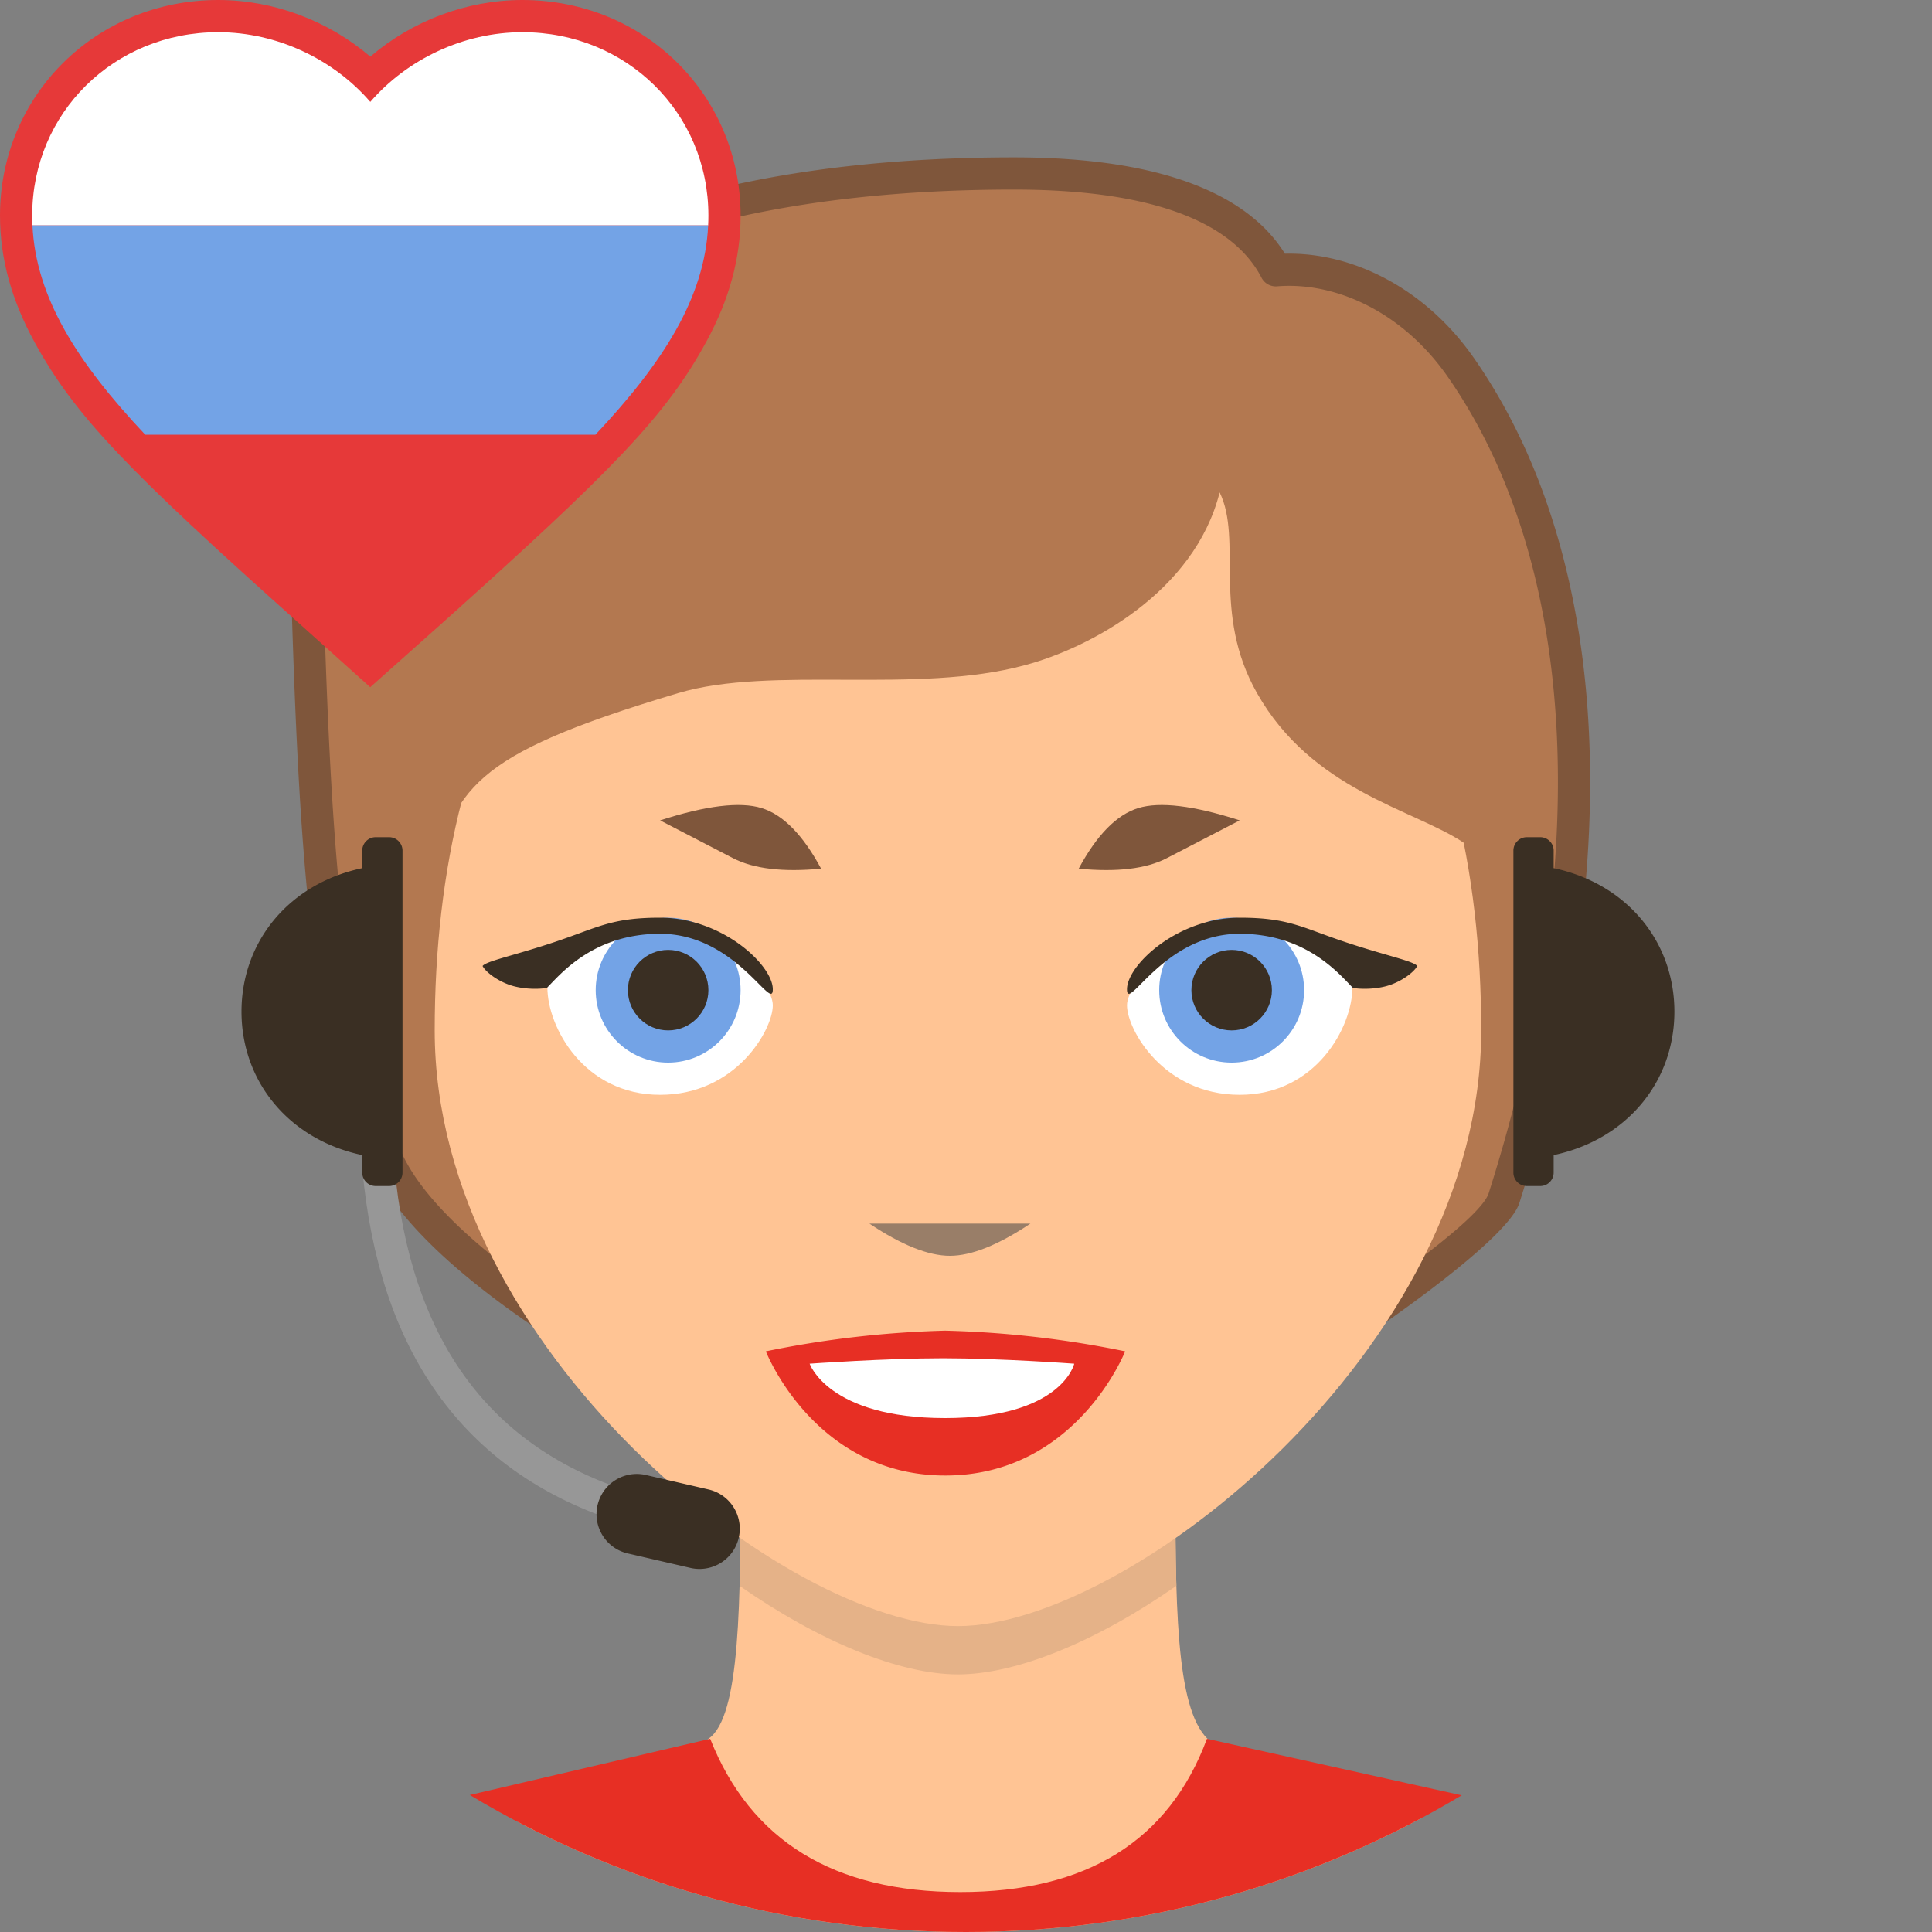 <svg xmlns="http://www.w3.org/2000/svg" width="120" height="120" viewBox="0 0 120 120"><rect x="0" y="0" width="120" height="120" fill="#808080" stroke="none"/><g fill="none" fill-rule="evenodd"><path fill="#FFC494" d="M32.157 113.162C40.478 117.53 49.951 120 60 120c10.27 0 19.939-2.58 28.39-7.129-4.203-.676-10.548-1.783-13.39-4.871-2-1.962-2-8.5-2-17 0-5.667.667-11.333 2-17H44c1.333 5.667 2 11.333 2 17 0 8.5 0 15.642-2 17-3.246 2.68-8.156 4.156-11.843 5.162z"/><path fill="#E72F24" d="M29.18 111.49C38.188 116.894 48.731 120 60 120c11.255 0 21.787-3.1 30.788-8.49L74.966 108c-2.366 6.347-7.472 9.52-15.318 9.52-7.846 0-13.025-3.173-15.537-9.52l-14.93 3.49z"/><path fill="#E5B288" d="M73.066 98.497C73 96.257 73 93.73 73 91c0-5.667.667-11.333 2-17H44c1.333 5.667 2 11.333 2 17 0 2.681 0 5.227-.063 7.5 4.974 3.471 9.951 5.5 13.563 5.5 3.613 0 8.591-2.03 13.566-5.503z"/><path fill="#B37850" fill-rule="nonzero" d="M24.135 72.22c-4.177-8.724-4.662-21.765-5.077-36.553-.172-6.14 3.684-11.434 11.942-17.15 7.092-4.917 17.81-7.743 31.977-7.743 11.842 0 15.27 4.085 16.267 6.013 3.47-.284 8.199 1.31 11.483 6.022 8.048 11.546 9.533 30.063 2.69 51.608-1.254 3.948-28.982 20.83-33.065 20.55-1.517-.104-31.29-12.455-36.217-22.746z"/><path fill="#7F563B" fill-rule="nonzero" d="M25.037 71.789c2.045 4.271 9.036 9.467 18.954 14.742A157.68 157.68 0 0 0 55.143 91.9c2.698 1.167 5.035 2.054 5.277 2.07 3.78.26 30.973-16.484 32.044-19.854 6.596-20.767 5.5-39.175-2.557-50.734-2.756-3.953-6.898-5.899-10.582-5.597a1 1 0 0 1-.97-.537c-1.63-3.152-6.155-5.473-15.378-5.473-13.63 0-24.31 2.644-31.408 7.565-8.135 5.631-11.67 10.653-11.511 16.3.574 20.443 1.526 28.938 4.979 36.15zm66.51-49.552c8.458 12.134 9.592 31.174 2.823 52.483-1.362 4.287-29.421 21.564-34.086 21.245-1.332-.091-10.202-3.93-17.232-7.668-10.3-5.478-17.522-10.845-19.82-15.645-3.623-7.57-4.59-16.194-5.174-36.957-.18-6.455 3.739-12.024 12.372-18 7.473-5.181 18.542-7.921 32.547-7.921 9.426 0 14.619 2.42 16.83 5.983 4.215-.1 8.731 2.163 11.74 6.48z"/><path fill="#FFC494" d="M59.5 101C69.991 101 92 83.882 92 64s-8.467-38-32.5-38S27 44.118 27 64s22.009 37 32.5 37z"/><path fill="#B37850" fill-rule="nonzero" d="M90.824 52.285c-3.139-2.045-9.335-3.215-12.747-9.232-2.838-5.004-.874-9.51-2.322-12.47-1.572 6.223-8.11 9.675-12.085 10.729-6.766 1.842-15.715 0-21.554 1.74-13.24 3.949-13.589 5.96-15.585 11.782-2.447 7.135-3.514 14.625-3.514 14.625l-.684.399L21.3 33.042l15.983-10.45 36.9-1.842 15.414 12.292 6.07 33.723c1.246-6.739-.369-11.566-4.843-14.48z"/><path fill="#E72F24" fill-rule="nonzero" d="M47.57 83.934a62.977 62.977 0 0 1 11.14-1.284c3.755.094 7.495.524 11.174 1.284 0 0-3.026 7.713-11.17 7.713-8.142 0-11.145-7.713-11.145-7.713z"/><path fill="#FFF" fill-rule="nonzero" d="M50.288 84.702s4.713-.338 8.285-.338c3.573 0 8.15.338 8.15.338s-.766 3.378-8.025 3.378c-7.26 0-8.41-3.378-8.41-3.378zM77 68c-4.736 0-7-4.061-7-5.556C70 60.95 73.134 58 77 58s7 2.208 7 3.333C84 63.788 81.736 68 77 68zm-36 0c-4.736 0-7-4.212-7-6.667C34 60.208 37.134 58 41 58s7 2.95 7 4.444C48 63.94 45.736 68 41 68z"/><path fill="#997E68" d="M54 76h10c-2 1.333-3.667 2-5 2-1.333 0-3-.667-5-2z"/><path fill="#7F563B" d="M67 53.955c1.129-2.1 2.363-3.354 3.701-3.765 1.34-.41 3.439-.156 6.299.765-1.748.91-3.26 1.694-4.536 2.352-1.277.659-3.098.875-5.464.648zm-16 0c-2.366.227-4.187.01-5.464-.648-1.276-.658-2.788-1.442-4.536-2.352 2.86-.92 4.96-1.176 6.299-.765 1.338.41 2.572 1.666 3.701 3.765z"/><circle cx="76.5" cy="61.5" r="4.5" fill="#73A3E6"/><circle cx="76.5" cy="61.5" r="2.5" fill="#3A2F23"/><circle cx="41.5" cy="61.5" r="4.5" fill="#73A3E6" transform="matrix(-1 0 0 1 83 0)"/><circle cx="41.5" cy="61.5" r="2.5" fill="#3A2F23" transform="matrix(-1 0 0 1 83 0)"/><path stroke="#979797" stroke-width="2" d="M23.5 72.5c.5 5.5 2 10 4.5 13.5s6 6 10.5 7.5" stroke-linecap="round" stroke-linejoin="round"/><path fill="#3A2F23" d="M77 58c-4.736 0-7 4.939-7 3.444C70 59.95 73.134 57 77 57c3.078 0 3.876.624 6.63 1.538 2.485.825 4.155 1.151 4.397 1.462-.206.4-1.035 1.008-1.912 1.247-1 .272-2.05.145-2.097.098C83.224 60.552 81.18 58 77 58zm-36 0c-4.18 0-6.224 2.552-7.018 3.345-.048.047-1.097.174-2.097-.098-.877-.239-1.706-.847-1.912-1.247.242-.31 1.912-.637 4.397-1.462C37.124 57.624 37.922 57 41 57c3.866 0 7 2.95 7 4.444C48 62.94 45.736 58 41 58zm63 4.833c0 4.324-2.925 7.943-7.5 8.912v1.088c0 .46-.373.834-.833.834h-.834a.833.833 0 0 1-.833-.834v-20c0-.46.373-.833.833-.833h.834c.46 0 .833.373.833.833v1.089c4.575.969 7.5 4.588 7.5 8.911zm-89 0c0-4.323 2.925-7.942 7.5-8.911v-1.089c0-.46.373-.833.833-.833h.834c.46 0 .833.373.833.833v20a.833.833 0 0 1-.833.834h-.834a.834.834 0 0 1-.833-.834v-1.088c-4.575-.969-7.5-4.588-7.5-8.912zm25.114 28.781l3.897.9a2.5 2.5 0 0 1-1.125 4.872l-3.897-.9a2.5 2.5 0 0 1 1.125-4.872z"/><path fill="#E63939" fill-rule="nonzero" d="M32.45 0C40.016 0 46 5.9 46 13.39c0 2.673-.717 5.242-2.13 7.835-2.533 4.647-5.846 8.013-16.495 17.556l-4.38 3.902-1.331-1.195-3.042-2.73C8.025 29.28 4.687 25.896 2.148 21.257.723 18.653 0 16.073 0 13.39 0 5.9 5.984 0 13.55 0c3.462 0 6.851 1.294 9.45 3.516C25.599 1.294 28.988 0 32.45 0z"/><path fill="#FFF" fill-rule="nonzero" d="M2.015 14c-.01-.203-.015-.406-.015-.61C2 7.01 7.082 2 13.55 2c3.654 0 7.161 1.677 9.45 4.328C25.289 3.678 28.796 2 32.45 2 38.918 2 44 7.011 44 13.39c0 .204-.005.407-.015.61H2.015z"/><path fill="#73A3E6" fill-rule="nonzero" d="M9.02 27c-4.235-4.498-6.792-8.529-7.005-13h41.97c-.213 4.47-2.768 8.499-7.001 13H9.02z"/></g></svg>